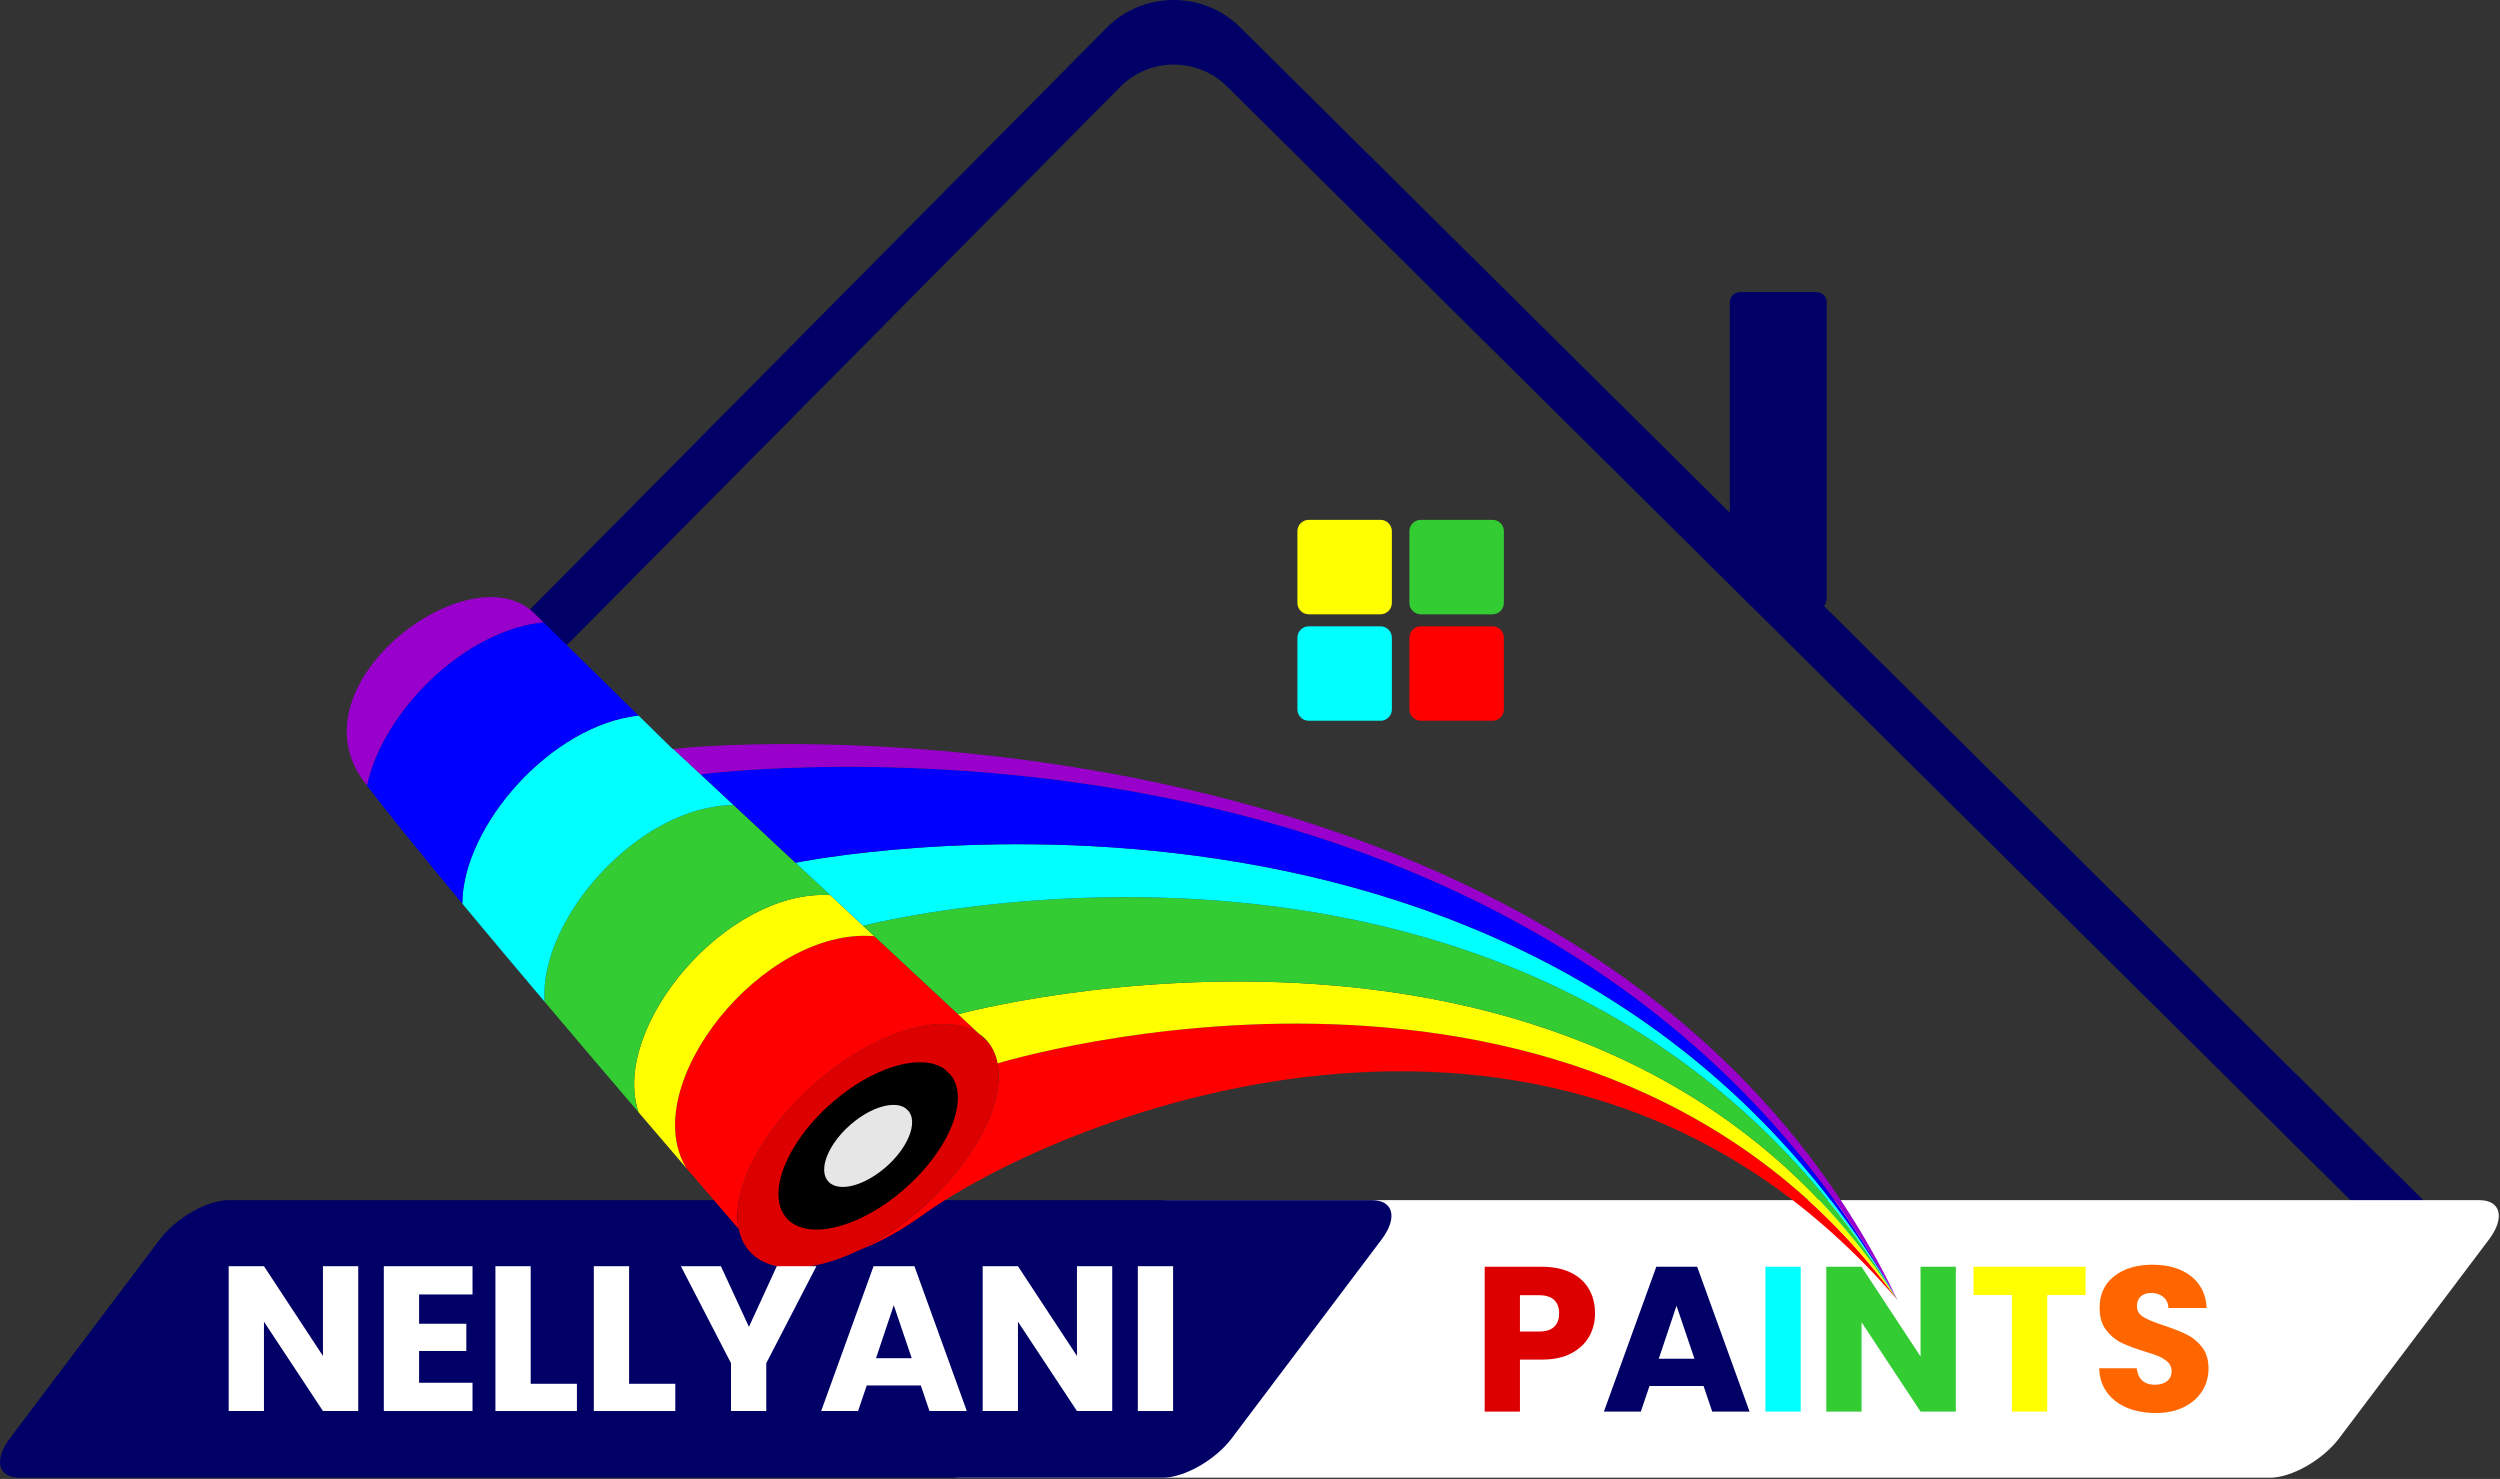 <?xml version="1.0" encoding="UTF-8"?>
<svg xmlns="http://www.w3.org/2000/svg" width="972" height="575" viewBox="0 0 972 575" fill="none">
  <rect x="0" y="0" width="972" height="575" fill="#333333" stroke="none"/>
  <path fill-rule="evenodd" clip-rule="evenodd" d="M676.524 113.561H706.265C708.449 113.561 710.234 115.346 710.234 117.53V232.727C710.234 233.677 709.809 234.8 709.192 235.66L959.361 483.669L918.83 471.565L477.019 33.566C465.576 22.224 446.934 22.305 435.593 33.748L211.135 260.157L189.479 253.69L430.253 10.818C444.461 -3.517 467.816 -3.618 482.151 10.59L672.549 199.34V117.53C672.549 115.346 674.334 113.561 676.518 113.561H676.524Z" fill="#000066"></path>
  <path fill-rule="evenodd" clip-rule="evenodd" d="M455.076 466.615H963.938C972.357 466.615 974.03 473.531 967.705 481.92L909.437 559.225C903.116 567.613 890.986 574.53 882.598 574.53H373.736C365.347 574.53 363.623 567.644 369.964 559.225L428.232 481.92C434.578 473.501 446.652 466.615 455.071 466.615H455.076Z" fill="white"></path>
  <path fill-rule="evenodd" clip-rule="evenodd" d="M88.945 466.615H533.391C541.81 466.615 543.499 473.511 537.158 481.92L478.89 559.225C472.554 567.634 460.46 574.53 452.051 574.53H7.605C-0.803 574.53 -2.507 567.644 3.838 559.225L62.107 481.92C68.453 473.501 80.527 466.615 88.945 466.615Z" fill="#000066"></path>
  <path fill-rule="evenodd" clip-rule="evenodd" d="M339.949 364.003C296.567 360.216 247.329 422.074 266.876 454.191C276.175 465.027 283.395 473.415 287.218 477.855C286.727 475.428 286.616 472.793 286.864 470.007C287.02 468.218 287.329 466.362 287.779 464.456C291.04 450.622 301.785 434.164 317.808 420.416C319.355 419.086 320.923 417.812 322.495 416.598C344.545 399.528 368.406 393.582 380.541 401.834L372.502 394.34L339.954 364.008L339.949 364.003Z" fill="#FF0000"></path>
  <path fill-rule="evenodd" clip-rule="evenodd" d="M737.736 505.436C619.485 342.24 387.898 413.432 387.898 413.432C388.839 418.342 388.242 424.086 386.285 430.234C382.144 443.254 371.905 458.084 357.262 470.649C349.658 477.177 341.709 482.364 334.003 486.086C341.755 483.103 350.017 478.653 358.45 472.611C414.514 432.429 608.564 354.76 737.736 505.426V505.436Z" fill="#FF0000"></path>
  <path fill-rule="evenodd" clip-rule="evenodd" d="M357.261 470.654C371.904 458.085 382.143 443.255 386.284 430.24C388.241 424.091 388.838 418.347 387.897 413.438C387.316 410.394 386.143 407.669 384.333 405.368L380.535 401.829C368.405 393.577 344.54 399.523 322.489 416.593C320.917 417.811 319.349 419.081 317.802 420.41C301.779 434.163 291.034 450.621 287.773 464.45C287.323 466.357 287.015 468.207 286.858 470.002C286.61 472.793 286.721 475.422 287.212 477.849C287.808 480.802 288.966 483.452 290.731 485.697C298.422 495.491 315.517 495.015 333.997 486.091C341.703 482.37 349.652 477.182 357.256 470.654H357.261Z" fill="#DC0000"></path>
  <path fill-rule="evenodd" clip-rule="evenodd" d="M266.875 454.191C247.328 422.074 296.566 360.215 339.948 364.003L335.58 359.932L322.792 348.015C282.236 345.658 237.215 399.589 248.263 432.449C255.018 440.357 261.318 447.714 266.875 454.191Z" fill="#FFFF00"></path>
  <path fill-rule="evenodd" clip-rule="evenodd" d="M372.502 394.335L380.541 401.829C381.982 402.81 383.252 403.983 384.339 405.368C386.144 407.669 387.322 410.394 387.903 413.438C387.903 413.438 619.485 342.241 737.741 505.442C622.474 326.131 372.502 394.335 372.502 394.335Z" fill="#FFFF00"></path>
  <path fill-rule="evenodd" clip-rule="evenodd" d="M248.264 432.444C237.216 399.583 282.237 345.653 322.793 348.01L309.298 335.435L285.261 313.035C248.598 313.056 209.361 357.369 211.758 389.496C224.328 404.372 236.943 419.192 248.264 432.449V432.444Z" fill="#33CC33"></path>
  <path fill-rule="evenodd" clip-rule="evenodd" d="M339.95 364.002L372.497 394.335C372.497 394.335 622.463 326.131 737.736 505.441C608.078 289.018 335.581 359.932 335.581 359.932L339.95 364.002Z" fill="#33CC33"></path>
  <path fill-rule="evenodd" clip-rule="evenodd" d="M211.758 389.496C209.361 357.369 248.593 313.056 285.261 313.035L272.397 301.052L261.835 291.208C261.739 291.218 261.643 291.228 261.547 291.238L255.449 285.256L248.259 278.203C214.301 281.884 179.893 321.04 179.736 351.332C189.783 363.421 200.75 376.481 211.753 389.491L211.758 389.496Z" fill="#00FFFF"></path>
  <path fill-rule="evenodd" clip-rule="evenodd" d="M309.298 335.435L322.793 348.01L335.58 359.927C335.58 359.927 608.078 289.013 737.735 505.436C604.518 274.754 309.298 335.435 309.298 335.435Z" fill="#00FFFF"></path>
  <path fill-rule="evenodd" clip-rule="evenodd" d="M179.741 351.331C179.898 321.039 214.306 281.879 248.264 278.203L211.323 241.964C180.419 244.922 148.635 276.933 142.664 305.405C150.45 315.72 163.961 332.335 179.746 351.331H179.741Z" fill="#0000FF"></path>
  <path fill-rule="evenodd" clip-rule="evenodd" d="M285.26 313.036L309.298 335.435C309.298 335.435 604.523 274.755 737.735 505.437C601.772 257.644 272.397 301.047 272.397 301.047L285.26 313.031V313.036Z" fill="#0000FF"></path>
  <path fill-rule="evenodd" clip-rule="evenodd" d="M142.658 305.405C148.635 276.934 180.418 244.922 211.317 241.965L207.752 238.466C182.881 214.064 113.175 265.769 141.45 303.793C141.834 304.308 142.238 304.849 142.658 305.405Z" fill="#9900CC"></path>
  <path fill-rule="evenodd" clip-rule="evenodd" d="M737.735 505.436C628.869 278.693 314.379 285.357 261.834 291.202L272.397 301.047C272.397 301.047 601.772 257.644 737.735 505.436Z" fill="#9900CC"></path>
  <path fill-rule="evenodd" clip-rule="evenodd" d="M351.083 462.782C361.14 454.151 368.168 443.968 371.01 435.033C372.355 430.811 372.765 426.867 372.117 423.495C371.718 421.406 370.914 419.536 369.67 417.953L367.061 415.521C358.733 409.853 342.346 413.938 327.208 425.659C326.126 426.493 325.054 427.368 323.992 428.283C312.989 437.723 305.612 449.024 303.372 458.525C303.064 459.834 302.852 461.103 302.745 462.337C302.573 464.253 302.654 466.058 302.988 467.727C303.398 469.754 304.191 471.575 305.4 473.117C310.679 479.842 322.419 479.513 335.111 473.39C340.404 470.837 345.86 467.272 351.083 462.787V462.782Z" fill="black"></path>
  <path fill-rule="evenodd" clip-rule="evenodd" d="M344.176 453.989C349.106 449.757 352.549 444.766 353.945 440.387C354.602 438.319 354.804 436.383 354.486 434.734C354.289 433.708 353.894 432.793 353.288 432.019L352.008 430.826C347.928 428.05 339.893 430.047 332.471 435.796C331.94 436.206 331.414 436.636 330.893 437.081C325.498 441.707 321.883 447.249 320.786 451.906C320.634 452.548 320.533 453.17 320.477 453.771C320.391 454.712 320.432 455.597 320.599 456.411C320.801 457.407 321.19 458.297 321.782 459.05C324.371 462.347 330.125 462.185 336.344 459.182C338.938 457.928 341.613 456.183 344.171 453.984L344.176 453.989Z" fill="#E6E6E6"></path>
  <path d="M536.744 202.116H508.849C506.411 202.116 504.435 204.092 504.435 206.53V234.426C504.435 236.864 506.411 238.84 508.849 238.84H536.744C539.182 238.84 541.158 236.864 541.158 234.426V206.53C541.158 204.092 539.182 202.116 536.744 202.116Z" fill="#FFFF00"></path>
  <path d="M580.293 202.116H552.398C549.96 202.116 547.983 204.092 547.983 206.53V234.426C547.983 236.864 549.96 238.84 552.398 238.84H580.293C582.731 238.84 584.707 236.864 584.707 234.426V206.53C584.707 204.092 582.731 202.116 580.293 202.116Z" fill="#33CC33"></path>
  <path d="M536.744 243.507H508.849C506.411 243.507 504.435 245.483 504.435 247.921V275.816C504.435 278.254 506.411 280.231 508.849 280.231H536.744C539.182 280.231 541.158 278.254 541.158 275.816V247.921C541.158 245.483 539.182 243.507 536.744 243.507Z" fill="#00FFFF"></path>
  <path d="M580.293 243.507H552.398C549.96 243.507 547.983 245.483 547.983 247.921V275.816C547.983 278.254 549.96 280.231 552.398 280.231H580.293C582.731 280.231 584.707 278.254 584.707 275.816V247.921C584.707 245.483 582.731 243.507 580.293 243.507Z" fill="#FF0000"></path>
  <path d="M139.281 548.602H125.563L102.628 513.875V548.602H88.91V492.3H102.628L125.563 527.189V492.3H139.281V548.602Z" fill="white"></path>
  <path d="M162.944 503.288V514.674H181.309V525.262H162.944V537.615H183.715V548.602H149.227V492.3H183.715V503.288H162.944Z" fill="white"></path>
  <path d="M206.332 538.014H224.302V548.602H192.62V492.3H206.332V538.014Z" fill="white"></path>
  <path d="M244.593 538.014H262.558V548.602H230.875V492.3H244.593V538.014Z" fill="white"></path>
  <path d="M317.422 492.3L297.931 529.995V548.602H284.213V529.995L264.726 492.3H280.284L291.191 515.878L302.021 492.3H317.422Z" fill="white"></path>
  <path d="M358.005 538.656H336.991L333.624 548.602H319.269L339.641 492.295H355.522L375.894 548.602H361.378L358.01 538.656H358.005ZM354.476 528.068L347.498 507.454L340.601 528.068H354.476Z" fill="white"></path>
  <path d="M432.439 548.602H418.721L395.781 513.875V548.602H382.068V492.3H395.781L418.721 527.189V492.3H432.439V548.602Z" fill="white"></path>
  <path d="M456.097 492.3V548.602H442.385V492.3H456.097Z" fill="white"></path>
  <path d="M620.147 510.644C620.147 513.906 619.399 516.889 617.902 519.589C616.406 522.289 614.105 524.468 611.005 526.127C607.906 527.785 604.053 528.614 599.457 528.614H590.957V548.824H577.24V492.518H599.457C603.947 492.518 607.744 493.291 610.844 494.843C613.943 496.396 616.269 498.535 617.821 501.26C619.374 503.985 620.147 507.115 620.147 510.644ZM598.41 517.703C601.029 517.703 602.981 517.086 604.265 515.857C605.55 514.629 606.192 512.889 606.192 510.644C606.192 508.399 605.55 506.66 604.265 505.431C602.981 504.203 601.029 503.586 598.41 503.586H590.952V517.703H598.41Z" fill="#DC0000"></path>
  <path d="M662.338 538.873H641.324L637.956 548.819H623.602L643.973 492.513H659.855L680.227 548.819H665.71L662.343 538.873H662.338ZM658.808 528.286L651.831 507.671L644.934 528.286H658.808Z" fill="#000066"></path>
  <path d="M700.112 492.518V548.819H686.395V492.518H700.112Z" fill="#00FFFF"></path>
  <path d="M760.428 548.819H746.71L723.77 514.093V548.819H710.057V492.518H723.77L746.71 527.406V492.518H760.428V548.819Z" fill="#33CC33"></path>
  <path d="M810.878 492.518V503.505H795.957V548.819H782.245V503.505H767.324V492.518H810.878Z" fill="#FFFF00"></path>
  <path d="M838.148 549.385C834.032 549.385 830.341 548.718 827.08 547.378C823.819 546.043 821.21 544.061 819.258 541.442C817.306 538.823 816.275 535.668 816.168 531.977H830.766C830.978 534.06 831.701 535.653 832.93 536.75C834.159 537.847 835.761 538.393 837.743 538.393C839.776 538.393 841.379 537.923 842.557 536.987C843.735 536.052 844.322 534.753 844.322 533.099C844.322 531.709 843.857 530.561 842.916 529.651C841.981 528.741 840.833 527.992 839.468 527.406C838.103 526.819 836.166 526.147 833.653 525.399C830.018 524.276 827.05 523.154 824.749 522.031C822.448 520.909 820.471 519.25 818.813 517.061C817.154 514.866 816.325 512.01 816.325 508.48C816.325 503.242 818.221 499.136 822.019 496.168C825.816 493.2 830.761 491.719 836.859 491.719C843.063 491.719 848.063 493.2 851.856 496.168C855.653 499.136 857.685 503.267 857.953 508.561H843.113C843.007 506.741 842.34 505.315 841.106 504.268C839.877 503.227 838.3 502.706 836.373 502.706C834.715 502.706 833.38 503.146 832.364 504.031C831.347 504.916 830.842 506.185 830.842 507.838C830.842 509.658 831.696 511.074 833.41 512.09C835.119 513.107 837.794 514.204 841.43 515.377C845.065 516.606 848.018 517.784 850.293 518.906C852.563 520.029 854.53 521.662 856.189 523.801C857.847 525.94 858.676 528.695 858.676 532.063C858.676 535.273 857.862 538.186 856.229 540.805C854.596 543.424 852.235 545.512 849.13 547.06C846.031 548.612 842.365 549.385 838.143 549.385H838.148Z" fill="#FF6600"></path>
</svg>
